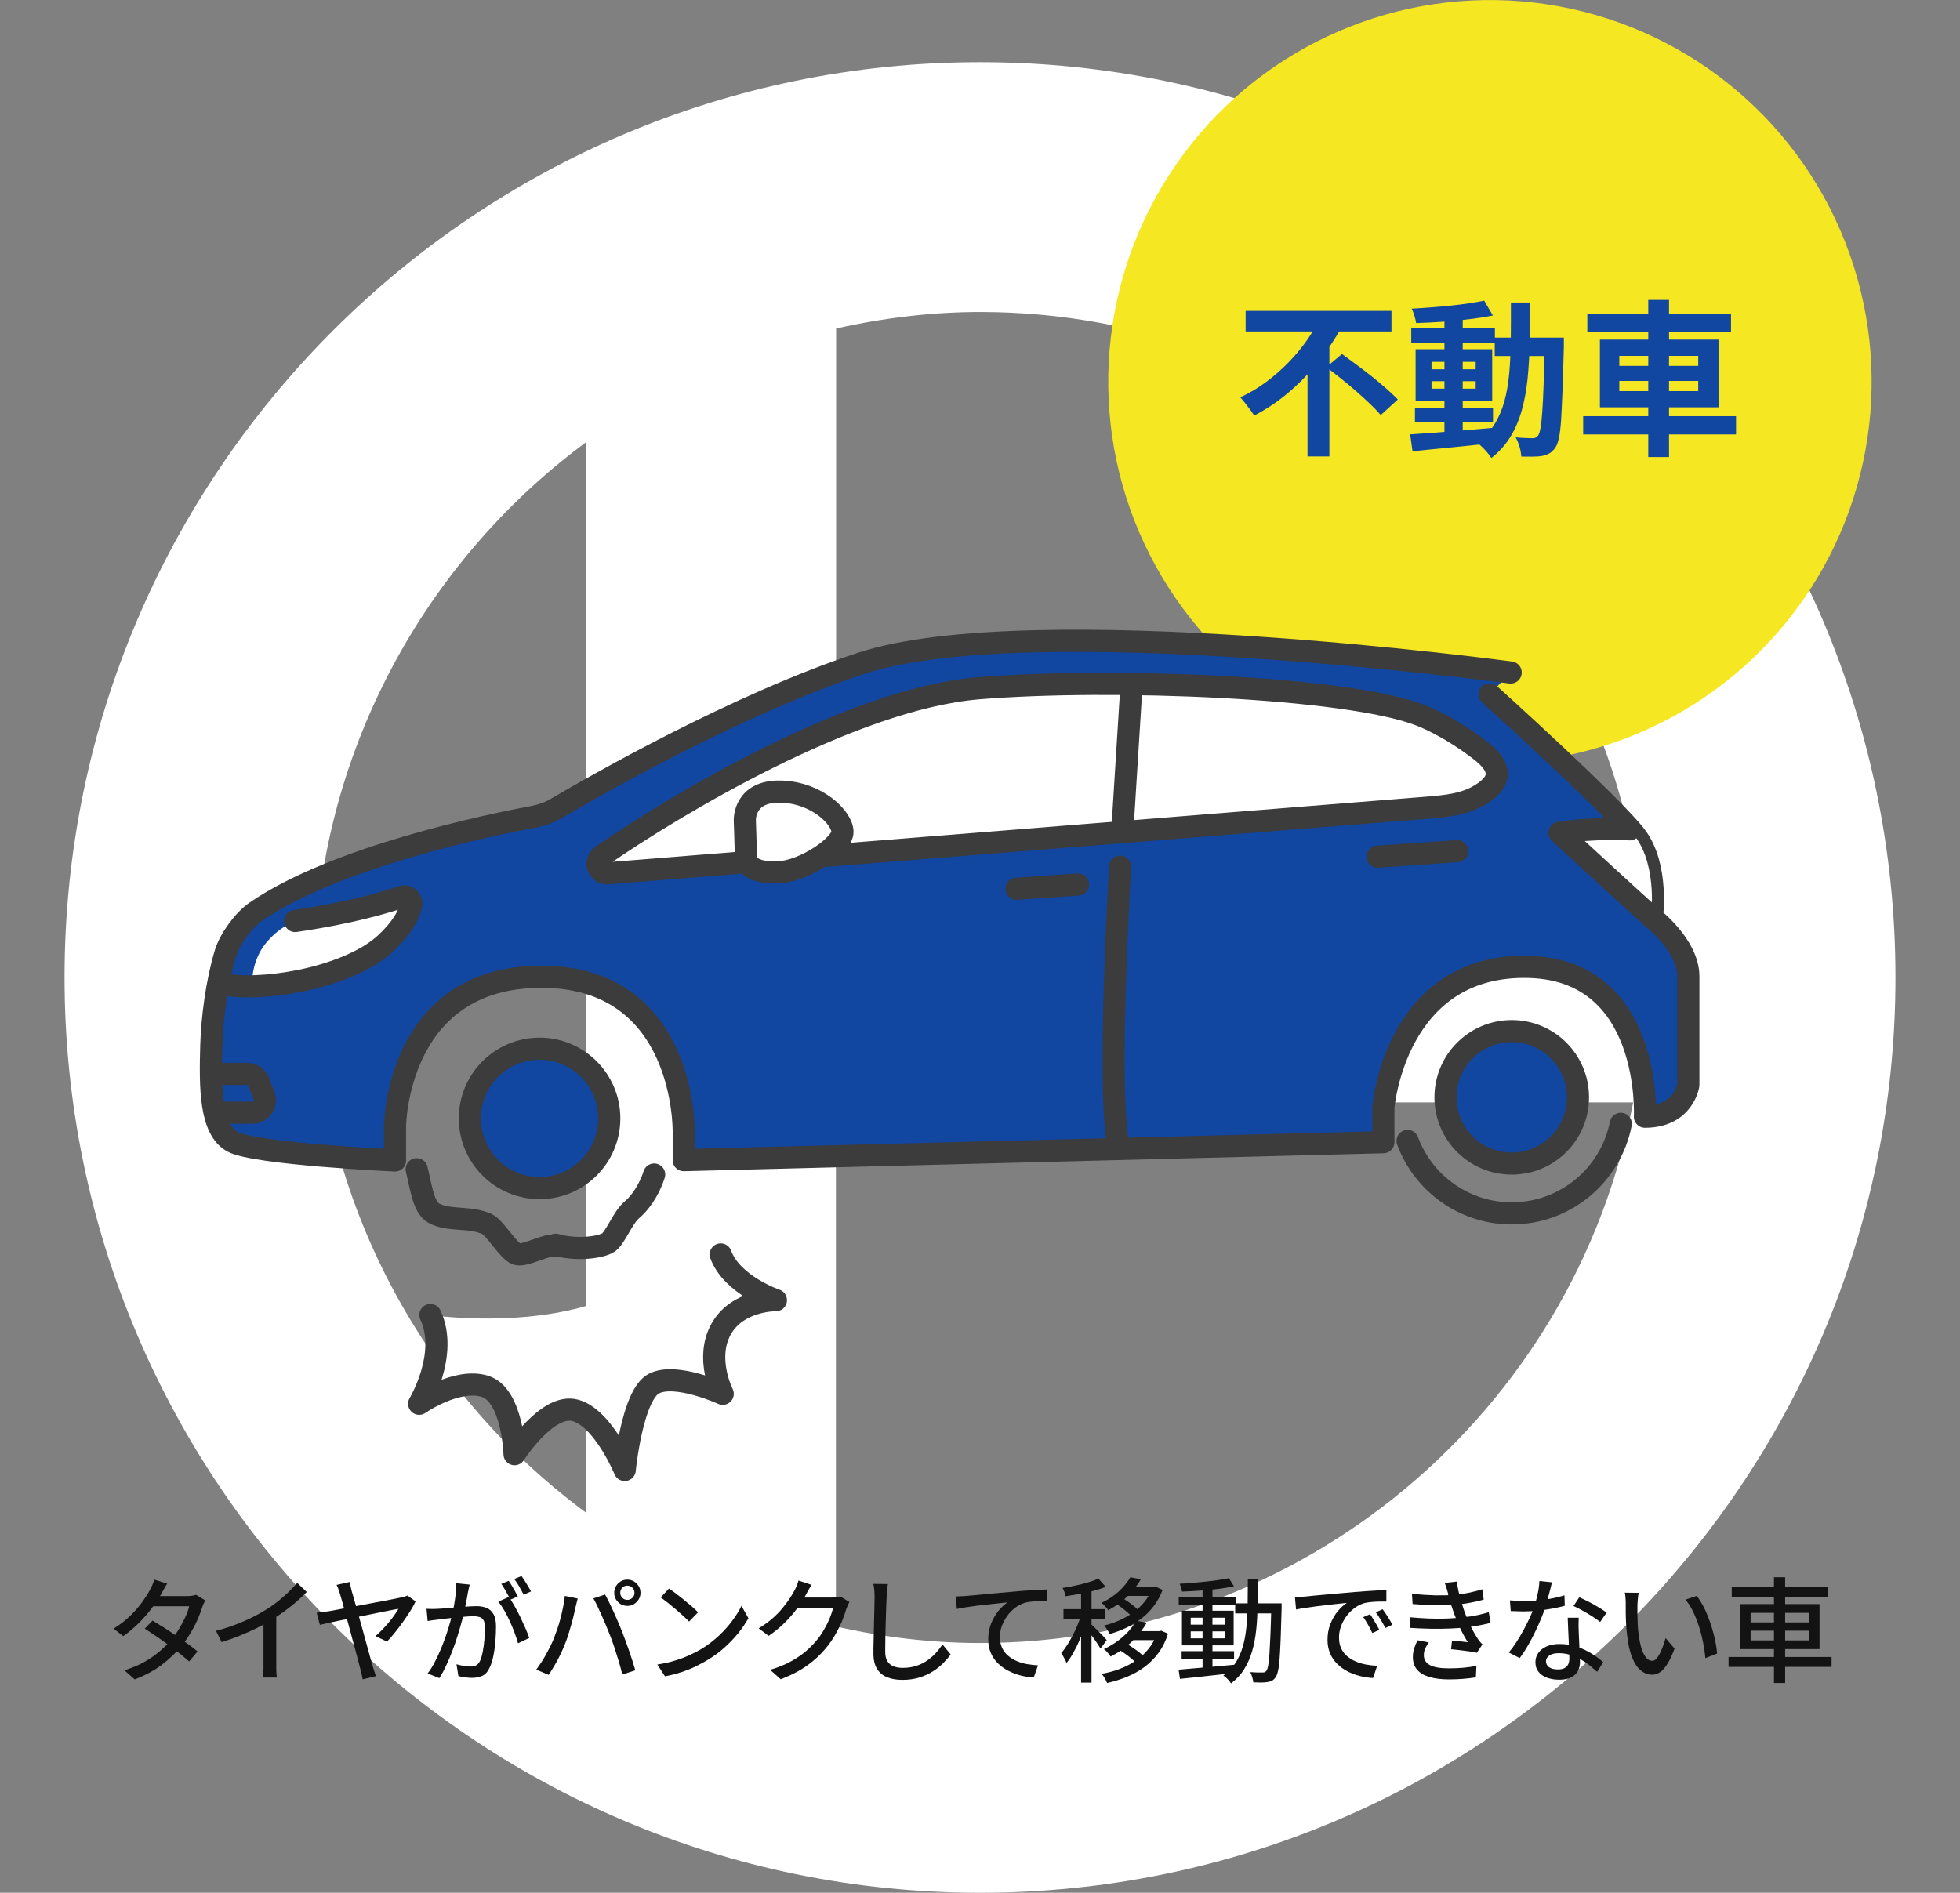 <?xml version="1.0" encoding="UTF-8"?>
<svg id="_レイヤー_1" data-name="レイヤー 1" xmlns="http://www.w3.org/2000/svg" viewBox="0 0 293 283">
  <rect x="0" y="0" width="293" height="283" fill="#808080" stroke="none"/>
  <defs>
    <style>
      .cls-1, .cls-2 {
        fill: #fff;
      }

      .cls-3, .cls-4, .cls-2 {
        stroke: #3c3c3c;
        stroke-linecap: round;
        stroke-linejoin: round;
        stroke-width: 3.31px;
      }

      .cls-3, .cls-5 {
        fill: #1146a1;
      }

      .cls-6 {
        isolation: isolate;
      }

      .cls-7 {
        fill: #131313;
      }

      .cls-4 {
        fill: none;
      }

      .cls-8 {
        fill: #f5e721;
      }

      .cls-9 {
        fill: #fff100;
      }
    </style>
  </defs>
  <path class="cls-1" d="m124.99,49.12v78.36h119.18c-8.84-46.5-49.76-80.83-97.64-80.83-7.04,0-14.26.83-21.53,2.47Zm-78,97.03c0,31.53,15.34,61.36,40.62,80.02V66.12c-25.28,18.67-40.62,48.49-40.62,80.02Zm77.97,97.04c7.22,1.64,14.44,2.47,21.53,2.47,47.89,0,88.8-34.33,97.65-80.83h-119.18v78.36ZM9.65,146.14C9.65,70.69,71.04,9.3,146.5,9.3s136.85,61.39,136.85,136.85-61.39,136.85-136.85,136.85S9.65,221.6,9.65,146.14Z"/>
  <g>
    <circle class="cls-8" cx="222.73" cy="57.07" r="57.06" transform="translate(133.18 268.84) rotate(-81.45)"/>
    <g>
      <g>
        <path class="cls-3" d="m222.68,103.82s18.55,16.74,21.93,21.28c3.37,4.54,2.33,12.07,2.33,12.07,0,0,5.45,4.15,5.45,8.82v16.22s-.65,4.76-6.49,4.76c0,0,1.13-21.89-17.3-22.4-20.06-.57-21.8,21.02-21.8,21.02v5.19l-104.59,2.68v-4.24s.43-23.18-21.28-23.18-21.88,22.32-21.88,22.32v5.15s-20.89-.97-24.26-2.79c-3.38-1.82-3.39-8.11-3.2-14.47.12-3.96.8-9.38,2.11-13.7.66-2.16,2.69-4.95,4.54-6.23,11.97-8.25,35.1-13,41.63-14.22,1.17-.22,2.28-.63,3.3-1.23,5.83-3.43,27.1-15.62,45.6-21.7,25.26-8.3,97.06,1.38,97.06,1.38"/>
        <path class="cls-1" d="m246.8,137.17s1.04-7.53-2.34-12.07c-.23-.31-.54-.68-.9-1.1-.05,0-.07,0-.07,0,0,0-5.12-.32-10.51.52,0,0,10.84,9.99,13.82,12.65Z"/>
        <path class="cls-1" d="m37.66,147.07c2.4.7,2.97.4,6.69-.34,0,0,8.74-1.43,13.32-5.71,2.39-2.23,3.49-4.22,3.8-5.71.17-.81-.6-1.49-1.38-1.23-5.27,1.81-11.41,2.96-15.97,3.62,0,0-2.52.92-4.53,3.52-2.01,2.6-1.92,5.85-1.92,5.85Z"/>
        <path class="cls-9" d="m214.19,120.7l-123.32,9.87c-1.45.12-2.13-1.77-.93-2.6,10.6-7.35,37.34-23.51,56.36-25.06,19.7-1.61,54.97-.26,66,4.02,0,0,4.07,1.47,9,5.28,2.38,1.84,3.48,3.78,1.21,5.74h0c-2.33,2.01-5.25,2.49-8.32,2.74Z"/>
        <path class="cls-3" d="m91.08,167.22c0,5.76-4.66,10.42-10.42,10.42s-10.42-4.67-10.42-10.42,4.67-10.42,10.42-10.42,10.42,4.67,10.42,10.42Z"/>
        <path class="cls-2" d="m214.19,120.7l-123.32,9.87c-1.45.12-2.13-1.77-.93-2.6,10.6-7.35,37.34-23.51,56.36-25.06,19.7-1.61,54.97-.26,66,4.02,0,0,4.07,1.47,9,5.28,2.38,1.84,3.48,3.78,1.21,5.74h0c-2.33,2.01-5.25,2.49-8.32,2.74Z"/>
        <path class="cls-3" d="m235.89,164.07c0,5.47-4.43,9.9-9.9,9.9s-9.9-4.43-9.9-9.9,4.43-9.9,9.9-9.9,9.9,4.43,9.9,9.9Z"/>
        <path class="cls-4" d="m44.12,137.71c4.56-.67,10.7-1.82,15.97-3.62.78-.27,1.55.41,1.38,1.23-.31,1.49-1.41,3.48-3.8,5.71-4.58,4.28-13.32,5.71-13.32,5.71-3.72.74-8.7,1.05-11.1.34"/>
        <path class="cls-4" d="m31.55,160.57h5.38c.77,0,1.46.47,1.74,1.19l.8,2.07c.47,1.22-.43,2.54-1.74,2.54h-5.58"/>
        <line class="cls-4" x1="151.96" y1="132.89" x2="161.14" y2="132.25"/>
        <line class="cls-4" x1="205.94" y1="128.09" x2="217.84" y2="127.26"/>
        <line class="cls-4" x1="169.14" y1="102.52" x2="167.79" y2="124.06"/>
        <path class="cls-4" d="m167.44,129.59c-.4,7.15-1.86,35.51-.16,41.96"/>
        <path class="cls-4" d="m243.64,124s-5.12-.32-10.51.52c0,0,10.83,9.99,13.82,12.65"/>
        <path class="cls-2" d="m111.35,122.57s-.15-4.35,5.37-4.21c5.52.15,9.22,3.99,9.22,6.02s-5.73,5.9-9.58,6.05c-3.85.14-4.87-1.16-4.87-2.4s-.15-5.47-.15-5.47Z"/>
        <path class="cls-4" d="m210.42,170.59c2.35,6.32,8.44,10.83,15.57,10.83,8.07,0,14.8-5.76,16.3-13.39"/>
        <path class="cls-4" d="m83.08,186.27c-1.18-.41-4.71,1.7-5.88,1.22-1.27-.51-3.19-3.92-4.42-4.48-2.61-1.18-5.6-.38-7.91-1.61-1.59-.85-1.92-3.92-2.58-6.58"/>
        <path class="cls-4" d="m97.79,175.61c-.82,2.56-2.28,4.41-3.33,5.28-1.43,1.19-2.54,4.44-3.67,4.99-1.62.79-5.08,1.01-7.71.23"/>
      </g>
      <g>
        <path class="cls-1" d="m64.33,196.62c2.77,5.88-1.68,13.27-1.68,13.27,0,0,5.57-3.88,9.79-2.62,4.22,1.26,4.47,10.16,4.47,10.16,0,0,4.9-7.7,9.09-6.55,4.19,1.15,7.38,8.91,7.38,8.91,0,0,1.09-11.23,4.37-12.92,3.28-1.69,10.28,1.53,10.28,1.53,0,0-2.69-5.27-.24-9.68,2.46-4.4,8.19-4.32,8.19-4.32,0,0-6.58-2.25-8.25-6.84,0,0-9.9,4.97-20.87,7.92-10.77,2.89-22.54,1.14-22.54,1.14Z"/>
        <path class="cls-4" d="m107.74,187.56c1.66,4.59,8.25,6.84,8.25,6.84,0,0-5.73-.08-8.19,4.32-2.46,4.4.24,9.68.24,9.68,0,0-7-3.22-10.28-1.53-3.28,1.69-4.37,12.92-4.37,12.92,0,0-3.19-7.76-7.38-8.91-4.19-1.15-9.09,6.55-9.09,6.55,0,0-.25-8.89-4.47-10.16-4.22-1.27-9.79,2.62-9.79,2.62,0,0,4.44-7.39,1.68-13.27"/>
      </g>
    </g>
  </g>
  <g>
    <path class="cls-7" d="m25,236.78c-.17.25-.34.52-.5.82-.16.29-.29.53-.38.7-.36.63-.82,1.33-1.39,2.09-.56.76-1.2,1.5-1.93,2.24-.73.73-1.52,1.4-2.38,2l-1.44-1.12c.99-.61,1.83-1.27,2.54-1.97.71-.7,1.3-1.39,1.78-2.06s.85-1.26,1.12-1.77c.1-.17.22-.41.35-.71.13-.3.23-.58.3-.82l1.94.61Zm5.68,2.52c-.08.14-.16.3-.25.5-.09.2-.16.38-.21.55-.17.54-.4,1.14-.69,1.8-.29.66-.63,1.32-1.04,2s-.85,1.32-1.35,1.95c-.78.96-1.74,1.88-2.88,2.76-1.14.88-2.51,1.62-4.12,2.24l-1.55-1.36c1.11-.34,2.1-.75,2.97-1.24.87-.49,1.63-1.02,2.3-1.59.67-.57,1.25-1.15,1.75-1.74.42-.5.81-1.04,1.16-1.63.36-.59.67-1.18.94-1.77.27-.59.46-1.12.57-1.6h-6.07l.65-1.53h5.17c.24,0,.47-.02.7-.05.23-.03.42-.08.58-.14l1.38.85Zm-7.87,3.01c.53.32,1.1.67,1.72,1.06s1.22.8,1.84,1.22c.61.43,1.19.84,1.74,1.23.55.4,1.02.76,1.42,1.1l-1.26,1.5c-.39-.35-.85-.74-1.39-1.17-.54-.43-1.12-.87-1.73-1.33-.62-.45-1.23-.89-1.84-1.3-.61-.41-1.16-.78-1.67-1.11l1.17-1.21Z"/>
    <path class="cls-7" d="m32.3,243.84c1.5-.4,2.87-.87,4.12-1.42,1.25-.55,2.35-1.12,3.29-1.71.6-.36,1.19-.77,1.76-1.22.57-.45,1.11-.92,1.62-1.41.51-.49.96-.96,1.34-1.41l1.43,1.36c-.5.51-1.04,1.01-1.61,1.51-.58.5-1.19.98-1.83,1.44-.64.46-1.29.89-1.96,1.3-.62.39-1.33.77-2.12,1.17-.79.39-1.63.76-2.52,1.12-.88.36-1.78.68-2.69.96l-.83-1.68Zm7.11-2.24l1.89-.49v7.7c0,.23,0,.47,0,.74,0,.27.02.51.03.74s.04.4.08.53h-2.11c.01-.12.03-.3.05-.53.02-.23.04-.47.04-.74,0-.27,0-.51,0-.74v-7.21Z"/>
    <path class="cls-7" d="m62.13,239.43c-.19.43-.46.92-.8,1.45-.34.54-.71,1.09-1.11,1.65-.4.56-.81,1.1-1.22,1.61s-.8.95-1.15,1.31l-1.72-.82c.33-.28.66-.6,1-.95.34-.35.67-.72.99-1.1.32-.39.6-.75.85-1.11.25-.35.45-.66.59-.92-.15.02-.44.08-.88.16-.44.08-.97.19-1.61.32-.63.13-1.32.27-2.07.42s-1.49.3-2.24.45-1.46.3-2.12.43c-.67.14-1.25.26-1.74.37-.49.11-.85.19-1.08.25l-.48-1.82c.32-.03.62-.07.9-.1.28-.03.58-.07.9-.12.14-.02.42-.07.84-.15.43-.08.94-.18,1.54-.29s1.25-.24,1.94-.37c.69-.13,1.39-.26,2.08-.39.7-.13,1.35-.25,1.97-.37.62-.12,1.15-.22,1.59-.31.44-.09.75-.16.94-.2.15-.02.3-.06.46-.11.16-.05.29-.1.41-.16l1.21.88Zm-9.84-2.91c.02.19.06.41.11.64.05.23.11.48.18.74.14.46.29,1.02.48,1.67.18.65.38,1.35.59,2.11.21.75.42,1.52.64,2.29.21.77.42,1.5.6,2.19s.35,1.3.5,1.83c.15.53.26.92.34,1.17.04.12.09.27.14.45.05.18.11.35.17.54.06.18.12.33.16.46l-1.99.48c-.03-.22-.08-.46-.14-.74-.06-.28-.12-.54-.2-.79-.06-.23-.14-.56-.26-1.01-.12-.45-.26-.98-.42-1.59-.16-.61-.34-1.26-.53-1.95-.19-.69-.37-1.37-.55-2.06s-.36-1.33-.53-1.95c-.17-.61-.32-1.15-.45-1.62s-.23-.81-.3-1.04c-.1-.35-.19-.63-.27-.83-.08-.2-.16-.38-.24-.54l1.97-.44Z"/>
    <path class="cls-7" d="m63.75,240.55c.28.01.56.02.82.02s.54,0,.83-.02c.26-.01.59-.03.99-.06s.83-.06,1.29-.1c.46-.04.92-.08,1.37-.12.45-.04.88-.07,1.27-.09.39-.02.71-.03.94-.03.54,0,1.03.09,1.47.26.44.18.78.48,1.04.93.26.44.38,1.06.38,1.85,0,.67-.03,1.39-.09,2.17s-.16,1.52-.31,2.23c-.14.71-.33,1.3-.57,1.78-.27.59-.63.99-1.07,1.19s-.96.31-1.55.31c-.33,0-.68-.03-1.05-.08s-.69-.11-.98-.18l-.29-1.77c.24.07.49.13.75.18.26.05.51.09.75.12.24.03.44.04.6.04.29,0,.56-.05.8-.16.24-.11.44-.32.6-.64.17-.36.31-.82.42-1.38.11-.56.19-1.15.25-1.79.06-.63.08-1.25.08-1.84,0-.5-.07-.87-.2-1.11-.14-.24-.33-.4-.6-.48s-.57-.13-.93-.13c-.27,0-.64.02-1.11.06-.47.04-.97.09-1.5.14-.53.06-1.02.11-1.48.16s-.81.09-1.06.13c-.22.02-.49.06-.82.1-.33.04-.62.09-.86.14l-.17-1.84Zm6.46-3.62c-.05.17-.09.36-.13.58-.04.22-.08.41-.13.59-.03.23-.08.51-.15.84s-.13.68-.2,1.04c-.06.36-.13.7-.21,1.03-.11.48-.25,1.03-.42,1.65s-.37,1.29-.59,2c-.22.71-.47,1.43-.75,2.16-.28.73-.58,1.45-.9,2.14-.32.7-.67,1.35-1.05,1.95l-1.75-.7c.4-.52.77-1.11,1.1-1.77.34-.66.65-1.33.94-2.03s.54-1.39.77-2.07c.23-.68.42-1.31.58-1.9.16-.58.28-1.08.37-1.5.16-.72.29-1.45.38-2.18.1-.72.14-1.41.14-2.04l1.99.2Zm5.85,1.85c.26.35.54.79.84,1.32.3.53.59,1.08.88,1.67.28.59.54,1.16.78,1.71s.42,1.02.56,1.42l-1.68.8c-.12-.45-.29-.96-.5-1.53-.21-.57-.45-1.14-.71-1.73-.27-.58-.55-1.14-.85-1.66s-.6-.96-.89-1.31l1.58-.7Zm-.03-2.43c.15.2.31.45.48.73s.33.57.49.85.29.54.41.77l-1.12.48c-.1-.23-.23-.48-.39-.76s-.32-.57-.48-.85c-.16-.28-.33-.53-.48-.75l1.1-.46Zm1.94-.71c.15.22.31.46.49.75s.35.56.52.84c.16.28.3.52.4.72l-1.1.49c-.18-.36-.4-.76-.65-1.21-.25-.44-.51-.82-.76-1.14l1.11-.46Z"/>
    <path class="cls-7" d="m82.79,244.99c.18-.46.36-.96.54-1.48.18-.52.34-1.06.48-1.62.15-.56.27-1.12.38-1.67s.19-1.09.25-1.6l1.92.39c-.03.15-.07.31-.12.48-.05.18-.09.35-.13.52s-.08.32-.11.44c-.06.27-.13.62-.23,1.04s-.21.88-.35,1.36c-.14.48-.28.97-.43,1.46-.15.49-.31.95-.48,1.37-.2.53-.44,1.08-.71,1.64-.27.56-.56,1.11-.87,1.64-.31.53-.61,1.02-.92,1.46l-1.85-.78c.53-.7,1.03-1.48,1.5-2.32.46-.84.84-1.62,1.14-2.34Zm8.38-.53c-.17-.44-.36-.91-.57-1.41-.21-.5-.43-1-.65-1.5-.22-.5-.44-.98-.65-1.42-.22-.44-.41-.82-.59-1.14l1.75-.58c.17.32.37.7.59,1.14s.44.92.67,1.42c.23.5.45,1.01.66,1.5.22.5.41.96.58,1.39.16.41.33.87.52,1.38.19.51.37,1.03.56,1.57s.36,1.06.52,1.56c.16.5.29.96.41,1.37l-1.94.63c-.15-.62-.32-1.28-.53-1.96s-.42-1.36-.64-2.04c-.22-.68-.45-1.32-.69-1.92Zm.65-6.31c0-.36.09-.69.26-.99.18-.29.41-.53.71-.71.29-.18.62-.27.99-.27s.69.09.99.27c.29.18.53.42.71.71.18.29.27.62.27.99s-.09.69-.27.99c-.18.29-.42.53-.71.71-.29.18-.62.26-.99.26s-.69-.09-.99-.26c-.29-.18-.53-.41-.71-.71-.18-.29-.26-.62-.26-.99Zm.9,0c0,.29.1.54.31.75.2.2.45.31.75.31s.55-.1.76-.31c.21-.2.31-.45.31-.75s-.1-.55-.31-.76c-.21-.21-.46-.31-.76-.31s-.54.1-.75.31-.31.46-.31.76Z"/>
    <path class="cls-7" d="m98.25,248.88c.95-.15,1.83-.34,2.64-.59.8-.24,1.54-.52,2.22-.83.67-.31,1.28-.63,1.83-.96.91-.56,1.74-1.2,2.51-1.92s1.44-1.47,2.01-2.24,1.04-1.52,1.38-2.24l1.04,1.85c-.41.74-.91,1.47-1.5,2.21-.59.74-1.27,1.44-2.01,2.12s-1.56,1.28-2.45,1.83c-.57.35-1.19.69-1.86,1.02-.67.33-1.4.62-2.18.88s-1.6.47-2.47.63l-1.14-1.75Zm1.75-11.37c.31.2.66.46,1.05.76.4.3.8.62,1.22.96s.81.67,1.18.99.67.6.9.85l-1.34,1.38c-.22-.23-.5-.5-.85-.82-.35-.32-.73-.66-1.13-1s-.8-.67-1.2-.99c-.4-.31-.75-.58-1.07-.79l1.24-1.33Z"/>
    <path class="cls-7" d="m121.34,236.95c-.17.25-.34.52-.5.82-.16.29-.29.53-.38.7-.35.65-.8,1.33-1.33,2.06-.54.73-1.16,1.44-1.86,2.13s-1.49,1.34-2.36,1.93l-1.5-1.12c.74-.44,1.39-.91,1.97-1.41s1.08-1,1.5-1.5c.42-.5.79-.99,1.1-1.45.31-.46.56-.88.76-1.26.1-.17.22-.41.34-.71.12-.3.22-.58.29-.82l1.97.65Zm5.63,2.62c-.09.14-.18.3-.25.49-.08.19-.15.37-.22.54-.15.54-.36,1.15-.63,1.8s-.61,1.33-1,2.01c-.4.69-.85,1.34-1.36,1.96-.78.96-1.71,1.84-2.8,2.62-1.08.78-2.42,1.48-4,2.09l-1.58-1.41c1.1-.33,2.07-.71,2.9-1.15.83-.44,1.57-.92,2.21-1.44.64-.52,1.21-1.08,1.71-1.67.43-.49.82-1.03,1.16-1.62.35-.6.65-1.19.9-1.79s.43-1.13.52-1.61h-6.05l.65-1.53h5.19c.24,0,.47-.01.7-.04.23-.03.42-.07.58-.13l1.39.85Z"/>
    <path class="cls-7" d="m132.73,236.83c-.05.31-.08.63-.12.98-.03.35-.06.67-.07.98-.02.46-.05,1.04-.07,1.73-.02.69-.05,1.41-.07,2.18-.02.76-.04,1.52-.05,2.26s-.02,1.41-.02,2,.11,1.08.33,1.43.53.6.93.76c.4.15.84.23,1.33.23.75,0,1.42-.1,2.02-.29.6-.19,1.14-.45,1.62-.78.48-.33.92-.7,1.3-1.12.38-.42.73-.86,1.04-1.31l1.21,1.48c-.28.41-.64.83-1.07,1.27-.43.44-.94.86-1.54,1.24-.6.39-1.27.7-2.04.94-.77.24-1.62.36-2.58.36-.86,0-1.61-.13-2.26-.39s-1.15-.68-1.51-1.26-.54-1.34-.54-2.28c0-.49,0-1.04.02-1.65.01-.61.03-1.24.04-1.9.02-.65.03-1.29.05-1.91.02-.62.03-1.2.04-1.72.01-.52.02-.94.02-1.26,0-.36-.01-.71-.04-1.05s-.08-.64-.14-.93l2.18.02Z"/>
    <path class="cls-7" d="m142.88,238.7c.33-.01.63-.03.92-.04.28-.02.5-.03.66-.04.31-.02.72-.06,1.23-.11.52-.05,1.1-.11,1.76-.17.66-.06,1.36-.12,2.11-.19s1.51-.13,2.29-.2c.61-.06,1.2-.11,1.77-.14.57-.04,1.1-.07,1.6-.1.5-.03.94-.05,1.33-.06v1.72c-.31,0-.66,0-1.06.02-.4.01-.8.03-1.2.07-.4.03-.74.09-1.04.17-.57.17-1.08.44-1.55.8-.46.36-.86.78-1.19,1.26-.33.48-.58.98-.77,1.5-.18.53-.27,1.04-.27,1.55,0,.61.11,1.15.32,1.62.21.46.51.86.88,1.18s.8.59,1.28.8c.48.21,1,.37,1.55.47.55.1,1.11.16,1.67.19l-.63,1.8c-.67-.02-1.33-.12-1.98-.29-.65-.17-1.27-.41-1.85-.71-.58-.3-1.1-.67-1.55-1.12-.45-.45-.8-.97-1.05-1.55-.25-.59-.38-1.26-.38-2.02,0-.85.14-1.64.43-2.36.29-.72.66-1.36,1.1-1.9.45-.54.9-.96,1.35-1.27-.34.05-.76.09-1.26.14-.5.05-1.03.11-1.61.17-.57.06-1.15.13-1.73.2-.58.07-1.12.15-1.64.23-.52.08-.96.17-1.33.25l-.19-1.87Z"/>
    <path class="cls-7" d="m161.7,241.2l.97.42c-.17.6-.37,1.23-.61,1.88-.24.65-.5,1.29-.77,1.93s-.58,1.23-.89,1.79c-.32.56-.64,1.03-.97,1.43-.08-.23-.2-.48-.36-.77-.16-.29-.3-.53-.43-.72.31-.34.61-.75.9-1.21.29-.47.58-.97.86-1.51.28-.54.53-1.08.75-1.64.22-.56.4-1.08.55-1.58Zm2.5-5.17l1.1,1.24c-.56.22-1.17.41-1.84.59-.67.18-1.37.33-2.08.46s-1.41.25-2.07.35c-.03-.18-.1-.39-.19-.63-.09-.24-.18-.44-.27-.61.63-.1,1.28-.22,1.95-.37.66-.14,1.29-.3,1.89-.48.6-.17,1.1-.36,1.52-.55Zm-5.22,4.57h6.21v1.51h-6.21v-1.51Zm2.63-3.3h1.56v14.28h-1.56v-14.28Zm1.53,5.58c.1.08.26.23.48.45.22.22.45.46.71.71.26.25.48.48.69.71.2.22.35.38.43.48l-.94,1.26c-.1-.18-.24-.41-.42-.68-.18-.27-.37-.55-.58-.84-.21-.29-.41-.56-.6-.82s-.36-.47-.49-.63l.73-.63Zm5.83-7.05l1.58.29c-.5.87-1.14,1.71-1.94,2.5-.79.79-1.77,1.51-2.94,2.14-.07-.11-.16-.24-.28-.38-.12-.14-.24-.28-.37-.41-.13-.13-.25-.23-.37-.31,1.08-.51,1.97-1.11,2.69-1.8s1.26-1.37,1.63-2.02Zm4.01,8.06h.32l.29-.07,1.02.44c-.34,1.09-.81,2.04-1.41,2.86-.6.82-1.3,1.52-2.09,2.11-.79.59-1.66,1.08-2.61,1.47s-1.95.71-3,.94c-.08-.2-.2-.44-.35-.71-.15-.27-.31-.49-.47-.66.97-.17,1.9-.42,2.77-.76.87-.33,1.67-.75,2.4-1.26.73-.5,1.36-1.1,1.9-1.78.54-.68.95-1.46,1.23-2.35v-.24Zm-3.13-1.56l1.58.29c-.54.95-1.26,1.87-2.13,2.74-.88.87-1.97,1.65-3.27,2.33-.07-.11-.16-.24-.27-.38-.11-.14-.24-.28-.37-.42-.13-.14-.25-.24-.37-.31.8-.39,1.52-.81,2.14-1.28.62-.47,1.16-.96,1.61-1.47.45-.51.81-1.01,1.08-1.5Zm2.35-5.02h.29l.29-.07,1.02.48c-.34.9-.78,1.7-1.32,2.41-.54.71-1.15,1.33-1.84,1.86-.69.53-1.44.99-2.24,1.38-.81.39-1.64.7-2.52.95-.08-.19-.2-.42-.37-.67-.16-.25-.32-.46-.47-.6.79-.19,1.56-.45,2.3-.78.74-.33,1.43-.72,2.07-1.18.63-.46,1.19-.98,1.67-1.57.48-.59.85-1.24,1.11-1.94v-.25Zm-5.29,2.53l1-.82c.29.17.59.36.89.58.3.22.58.44.85.66.27.23.48.44.65.63l-1.05.88c-.16-.19-.37-.4-.63-.63-.26-.23-.54-.46-.84-.69-.3-.23-.59-.44-.88-.62Zm.41,6.85l1.09-.9c.33.18.67.39,1.02.63.35.24.68.48.99.73.31.25.56.49.75.71l-1.16.99c-.18-.23-.42-.47-.71-.72-.29-.25-.61-.51-.96-.76s-.68-.48-1.01-.67Zm1.45-9.38h4.01v1.31h-4.95l.94-1.31Zm.85,6.58h3.88v1.34h-4.83l.95-1.34Z"/>
    <path class="cls-7" d="m176.18,249.65c.69-.07,1.49-.14,2.41-.21.91-.07,1.88-.16,2.9-.25,1.02-.1,2.03-.19,3.04-.28l.02,1.22c-.96.11-1.94.22-2.92.33-.98.11-1.92.21-2.81.31-.9.1-1.71.18-2.43.25l-.2-1.36Zm.03-10.91h8.5v1.21h-8.5v-1.21Zm7.5-2.77l.75,1.21c-.69.15-1.48.28-2.35.39-.88.11-1.79.2-2.72.26s-1.83.11-2.68.14c-.02-.17-.07-.37-.14-.59-.07-.23-.15-.42-.23-.58.63-.03,1.29-.08,1.96-.14.67-.06,1.34-.12,2-.19.66-.07,1.28-.14,1.86-.23.58-.08,1.1-.18,1.56-.28Zm-7.07,10.91h7.84v1.19h-7.84v-1.19Zm.05-6.05h7.73v5.18h-7.73v-5.18Zm1.31,1.05v1.04h5.07v-1.04h-5.07Zm0,2.04v1.04h5.07v-1.04h-5.07Zm1.77-6.58h1.48v12.38h-1.48v-12.38Zm6.75-1.28h1.55c-.01,1.39-.03,2.73-.06,4.01-.03,1.28-.1,2.49-.22,3.63-.12,1.14-.32,2.2-.61,3.19-.29.99-.69,1.88-1.19,2.69-.5.8-1.16,1.51-1.96,2.12-.08-.12-.18-.26-.31-.42-.13-.15-.27-.3-.42-.43-.15-.14-.29-.24-.42-.32.76-.56,1.37-1.2,1.84-1.93.46-.73.82-1.55,1.08-2.45s.43-1.88.53-2.94c.1-1.06.16-2.18.18-3.37.02-1.19.03-2.45.03-3.77Zm-1.87,3.67h6.02v1.5h-6.02v-1.5Zm5.39,0h1.55c0,.2,0,.36,0,.48s0,.21,0,.29c-.05,1.77-.09,3.27-.14,4.5-.05,1.23-.1,2.24-.16,3.02-.06.78-.14,1.39-.24,1.82-.1.43-.21.74-.35.93-.17.25-.35.42-.55.53-.2.1-.43.17-.69.2-.25.04-.56.07-.94.07s-.76-.01-1.16-.03c-.02-.22-.08-.47-.16-.77-.09-.29-.19-.55-.31-.76.4.03.76.05,1.09.06.33,0,.58,0,.75,0,.14,0,.25-.02.34-.05.09-.03.18-.11.25-.22.1-.12.19-.38.26-.78.07-.4.14-.97.19-1.73.05-.75.1-1.72.15-2.9.05-1.18.09-2.61.13-4.3v-.36Z"/>
    <path class="cls-7" d="m193.58,238.79c.33-.01.63-.03.91-.04.28-.02.5-.03.67-.04.31-.03.72-.08,1.23-.13s1.1-.1,1.76-.16c.66-.06,1.36-.12,2.11-.19.75-.07,1.51-.14,2.29-.2.6-.04,1.19-.09,1.76-.13.57-.04,1.11-.07,1.61-.1.5-.03.94-.05,1.33-.06v1.72c-.32-.01-.68-.01-1.08,0-.4.01-.8.03-1.19.07-.39.03-.74.09-1.05.17-.56.17-1.07.44-1.53.8-.46.36-.86.78-1.2,1.26-.33.48-.59.98-.77,1.51-.18.53-.26,1.05-.26,1.55,0,.62.1,1.17.31,1.62.21.46.5.85.88,1.17.37.32.8.59,1.29.8s1.01.37,1.56.47c.55.1,1.1.16,1.66.19l-.61,1.82c-.67-.03-1.33-.13-1.99-.3s-1.27-.4-1.85-.7c-.58-.3-1.09-.68-1.54-1.13-.45-.45-.8-.97-1.05-1.56-.25-.59-.38-1.26-.38-2.01,0-.86.14-1.65.43-2.38.29-.73.65-1.36,1.1-1.9s.9-.96,1.36-1.25c-.34.03-.76.08-1.26.13-.5.05-1.03.11-1.61.18-.57.07-1.15.14-1.73.21-.58.07-1.12.15-1.64.23-.52.08-.97.16-1.35.24l-.17-1.85Zm11.22,2.55c.14.19.29.43.46.71.17.28.34.56.51.85s.31.55.43.79l-1.05.48c-.2-.43-.42-.84-.64-1.24-.22-.4-.46-.78-.72-1.14l1.02-.44Zm1.89-.73c.14.19.29.42.48.69.18.27.36.54.53.83.17.28.32.55.44.8l-1.04.49c-.23-.43-.45-.84-.68-1.22s-.48-.76-.75-1.13l1.02-.46Z"/>
    <path class="cls-7" d="m210.76,241.81c1,.09,1.96.15,2.9.19s1.82.03,2.66,0c.84-.03,1.59-.09,2.26-.17.85-.08,1.61-.19,2.27-.34.66-.15,1.23-.29,1.71-.44l.27,1.6c-.49.12-1.04.25-1.67.37-.62.12-1.29.22-1.99.3-.7.08-1.51.14-2.43.18s-1.88.05-2.89.03c-1.01-.02-2.01-.06-3.01-.13l-.08-1.58Zm.32-3.52c1.21.14,2.35.21,3.42.24,1.07.02,2.04,0,2.92-.07.73-.07,1.44-.17,2.13-.31.7-.14,1.37-.31,2.03-.53l.22,1.55c-.58.17-1.22.32-1.92.45-.7.13-1.41.23-2.11.3-.87.07-1.88.1-3.02.09s-2.33-.07-3.58-.18l-.1-1.55Zm2.5,7.29c-.2.29-.38.59-.52.89-.14.3-.21.64-.21,1.01,0,.67.31,1.16.92,1.49.61.32,1.54.48,2.79.48.79,0,1.53-.03,2.21-.09s1.33-.16,1.94-.28l-.08,1.72c-.59.09-1.23.16-1.93.22-.7.06-1.4.08-2.12.08-1.12,0-2.08-.12-2.87-.35-.79-.23-1.41-.59-1.84-1.07-.43-.48-.65-1.11-.66-1.88,0-.51.07-.97.2-1.37.14-.4.31-.8.51-1.18l1.67.32Zm2.92-7.23c-.07-.28-.15-.56-.24-.84s-.19-.56-.29-.84l1.82-.2c.06.5.14,1.01.26,1.52s.25,1.01.4,1.5.29.93.43,1.35c.15.42.33.88.54,1.38.21.5.45.99.71,1.48s.53.94.8,1.36c.1.15.21.29.32.42.11.13.24.26.37.38l-.85,1.26c-.32-.08-.7-.15-1.15-.21s-.91-.12-1.38-.18-.91-.1-1.32-.14l.14-1.29c.41.03.84.07,1.29.12s.81.08,1.07.12c-.46-.74-.87-1.49-1.21-2.24-.34-.76-.63-1.47-.87-2.12-.14-.4-.25-.75-.36-1.07s-.19-.61-.27-.89c-.08-.28-.16-.56-.24-.84Z"/>
    <path class="cls-7" d="m232,236.59c-.07.28-.16.64-.26,1.07-.11.43-.23.88-.36,1.36-.13.48-.26.94-.4,1.38-.27.82-.61,1.68-1.02,2.59-.41.91-.85,1.8-1.33,2.66-.48.86-.96,1.62-1.45,2.26l-1.63-.83c.39-.46.77-.98,1.14-1.56s.73-1.17,1.06-1.79c.33-.62.64-1.22.91-1.8s.49-1.12.66-1.61c.19-.57.37-1.21.53-1.92.16-.71.25-1.38.27-2.01l1.87.19Zm-6.27,2.69c.34.03.7.06,1.08.08.38.02.74.03,1.08.03.66,0,1.33-.03,2.01-.09.69-.06,1.37-.16,2.04-.29.67-.13,1.32-.29,1.93-.48l.05,1.56c-.52.15-1.12.28-1.79.41-.67.12-1.37.23-2.09.31-.73.08-1.45.12-2.16.12-.32,0-.65,0-1-.02-.35-.01-.7-.02-1.04-.03l-.12-1.58Zm10.27,2.58c-.01.35-.02.69-.02,1s0,.65.02.99c.01.26.03.6.04,1.01s.04.85.06,1.32c.02.46.04.91.06,1.33s.03.76.03,1.02c0,.48-.1.91-.31,1.31-.21.4-.54.71-.99.95-.45.24-1.05.36-1.8.36-.66,0-1.26-.1-1.79-.29-.54-.19-.97-.48-1.29-.87-.32-.39-.48-.87-.48-1.46,0-.53.15-1,.45-1.41.3-.41.72-.73,1.25-.96s1.15-.35,1.85-.35c.97,0,1.87.14,2.69.42.82.28,1.55.62,2.2,1.04.65.41,1.22.83,1.69,1.25l-.9,1.45c-.33-.29-.69-.6-1.09-.93s-.84-.62-1.32-.9c-.48-.28-1-.51-1.56-.69-.56-.18-1.16-.27-1.79-.27-.57,0-1.02.11-1.37.34s-.52.52-.52.87.15.66.45.88.74.34,1.32.34c.43,0,.77-.07,1.03-.21.25-.14.43-.34.54-.59s.15-.53.15-.83,0-.69-.03-1.19c-.02-.5-.04-1.04-.07-1.61s-.06-1.16-.08-1.74c-.03-.58-.05-1.1-.06-1.56h1.67Zm3.2.65c-.32-.26-.71-.54-1.19-.84-.48-.3-.96-.59-1.46-.87-.5-.28-.94-.5-1.33-.67l.87-1.31c.31.14.65.3,1.04.49.39.19.77.4,1.16.61.39.22.74.43,1.07.64.33.21.6.39.82.54l-.97,1.41Z"/>
    <path class="cls-7" d="m244.95,238.19c-.03.16-.06.35-.08.58-.02.23-.04.45-.06.68s-.03.42-.03.58c0,.35,0,.74,0,1.17s.01.87.03,1.32c.01.45.04.89.09,1.33.09.9.23,1.68.41,2.35.18.67.41,1.19.7,1.56.28.37.61.56.99.56.22,0,.42-.1.61-.31s.37-.48.54-.82.33-.71.47-1.11c.14-.4.26-.79.37-1.16l1.34,1.58c-.36.96-.72,1.73-1.08,2.3s-.72.98-1.1,1.23-.77.37-1.19.37c-.57,0-1.11-.2-1.62-.59-.52-.39-.96-1.03-1.33-1.93-.37-.89-.64-2.09-.8-3.59-.06-.5-.1-1.04-.13-1.62-.03-.58-.05-1.13-.05-1.65s0-.95,0-1.29c0-.21,0-.48-.03-.79-.02-.31-.05-.58-.11-.81l2.07.03Zm8.7.43c.31.4.6.86.89,1.38.29.53.55,1.1.79,1.71.24.61.45,1.24.64,1.87s.34,1.26.47,1.89c.12.62.21,1.21.25,1.77l-1.75.68c-.07-.74-.18-1.51-.34-2.31-.16-.8-.36-1.6-.61-2.39-.25-.79-.54-1.53-.88-2.23-.33-.7-.72-1.3-1.15-1.81l1.68-.56Z"/>
    <path class="cls-7" d="m258.4,247.75h15.4v1.48h-15.4v-1.48Zm.48-10.44h14.36v1.46h-14.36v-1.46Zm1.27,2.53h11.85v6.73h-11.85v-6.73Zm1.55,1.31v1.43h8.69v-1.43h-8.69Zm0,2.67v1.45h8.69v-1.45h-8.69Zm3.49-7.99h1.67v15.81h-1.67v-15.81Z"/>
  </g>
  <g class="cls-6">
    <path class="cls-5" d="m197.29,47.63l3.32,1.17c-.95,1.75-2.08,3.46-3.39,5.12-1.31,1.67-2.78,3.2-4.41,4.61-1.63,1.41-3.41,2.61-5.33,3.61-.15-.27-.35-.57-.6-.9s-.5-.66-.76-.99c-.26-.33-.5-.6-.71-.84,1.35-.62,2.62-1.37,3.82-2.26,1.2-.89,2.31-1.86,3.34-2.91,1.03-1.05,1.93-2.14,2.73-3.26s1.45-2.25,1.99-3.36Zm-11.08-1.15h21.8v3.08h-21.8v-3.08Zm9.25,7.2l3.27-3.28v17.85h-3.27v-14.58Zm2.83,1.2l2.32-1.95c.67.48,1.39,1.01,2.16,1.59.77.57,1.55,1.17,2.33,1.79.77.62,1.5,1.22,2.16,1.81s1.23,1.13,1.7,1.61l-2.55,2.33c-.42-.5-.95-1.05-1.59-1.66s-1.33-1.24-2.07-1.89c-.74-.65-1.5-1.28-2.27-1.9-.78-.62-1.5-1.19-2.19-1.72Z"/>
    <path class="cls-5" d="m210.82,64.95c1.05-.07,2.25-.15,3.6-.25,1.35-.1,2.78-.21,4.29-.34,1.51-.12,3.01-.25,4.51-.39l.02,2.28c-1.42.15-2.85.3-4.29.45-1.44.15-2.83.29-4.15.41-1.32.12-2.54.25-3.64.36l-.35-2.52Zm.15-15.88h12.5v2.17h-12.5v-2.17Zm10.9-4.12l1.3,2.22c-1.05.22-2.23.4-3.54.56-1.31.16-2.65.28-4.01.38s-2.67.15-3.92.19c-.05-.32-.14-.68-.26-1.09-.12-.41-.26-.76-.41-1.06.93-.05,1.89-.11,2.88-.19.98-.07,1.95-.16,2.91-.26.96-.1,1.87-.21,2.73-.34s1.64-.26,2.34-.41Zm-10.35,16.02h11.67v2.12h-11.67v-2.12Zm.1-8.75h11.45v7.78h-11.45v-7.78Zm2.38,1.88v1.12h6.6v-1.12h-6.6Zm0,2.9v1.12h6.6v-1.12h-6.6Zm1.93-9.67h2.73v17.92h-2.73v-17.92Zm9.92-2.1h2.88c0,2.13-.02,4.16-.06,6.08-.04,1.92-.15,3.72-.32,5.41-.18,1.69-.47,3.26-.88,4.7-.41,1.44-.98,2.75-1.71,3.94-.73,1.18-1.67,2.23-2.82,3.12-.15-.25-.35-.52-.59-.8-.24-.28-.49-.55-.75-.81s-.51-.47-.76-.64c1.05-.8,1.9-1.72,2.55-2.76.65-1.04,1.15-2.2,1.5-3.47.35-1.28.59-2.67.73-4.2.13-1.52.21-3.17.23-4.92.02-1.76.02-3.64.02-5.64Zm-2.4,5.25h8.67v2.75h-8.67v-2.75Zm7.45,0h2.88v1.33c-.07,2.57-.13,4.75-.2,6.54-.07,1.79-.14,3.27-.21,4.43-.08,1.16-.18,2.06-.33,2.71-.14.65-.31,1.12-.51,1.4-.28.42-.58.71-.89.89-.31.17-.67.3-1.09.39-.38.07-.85.1-1.4.11-.55,0-1.12,0-1.73-.01-.02-.42-.1-.9-.26-1.45-.16-.55-.35-1.03-.59-1.42.53.05,1.02.08,1.48.1.45.02.79.03,1.02.03.2,0,.37-.03.5-.1.13-.07.26-.17.38-.32.13-.2.25-.59.35-1.16s.19-1.4.26-2.47c.08-1.08.14-2.46.2-4.16.06-1.7.1-3.76.14-6.17v-.62Z"/>
    <path class="cls-5" d="m236.67,62.23h22.85v2.73h-22.85v-2.73Zm.62-15.35h21.48v2.7h-21.48v-2.7Zm1.88,3.9h17.73v10.12h-17.73v-10.12Zm2.9,2.43v1.5h11.8v-1.5h-11.8Zm0,3.75v1.52h11.8v-1.52h-11.8Zm4.33-12.12h3.1v23.5h-3.1v-23.5Z"/>
  </g>
</svg>